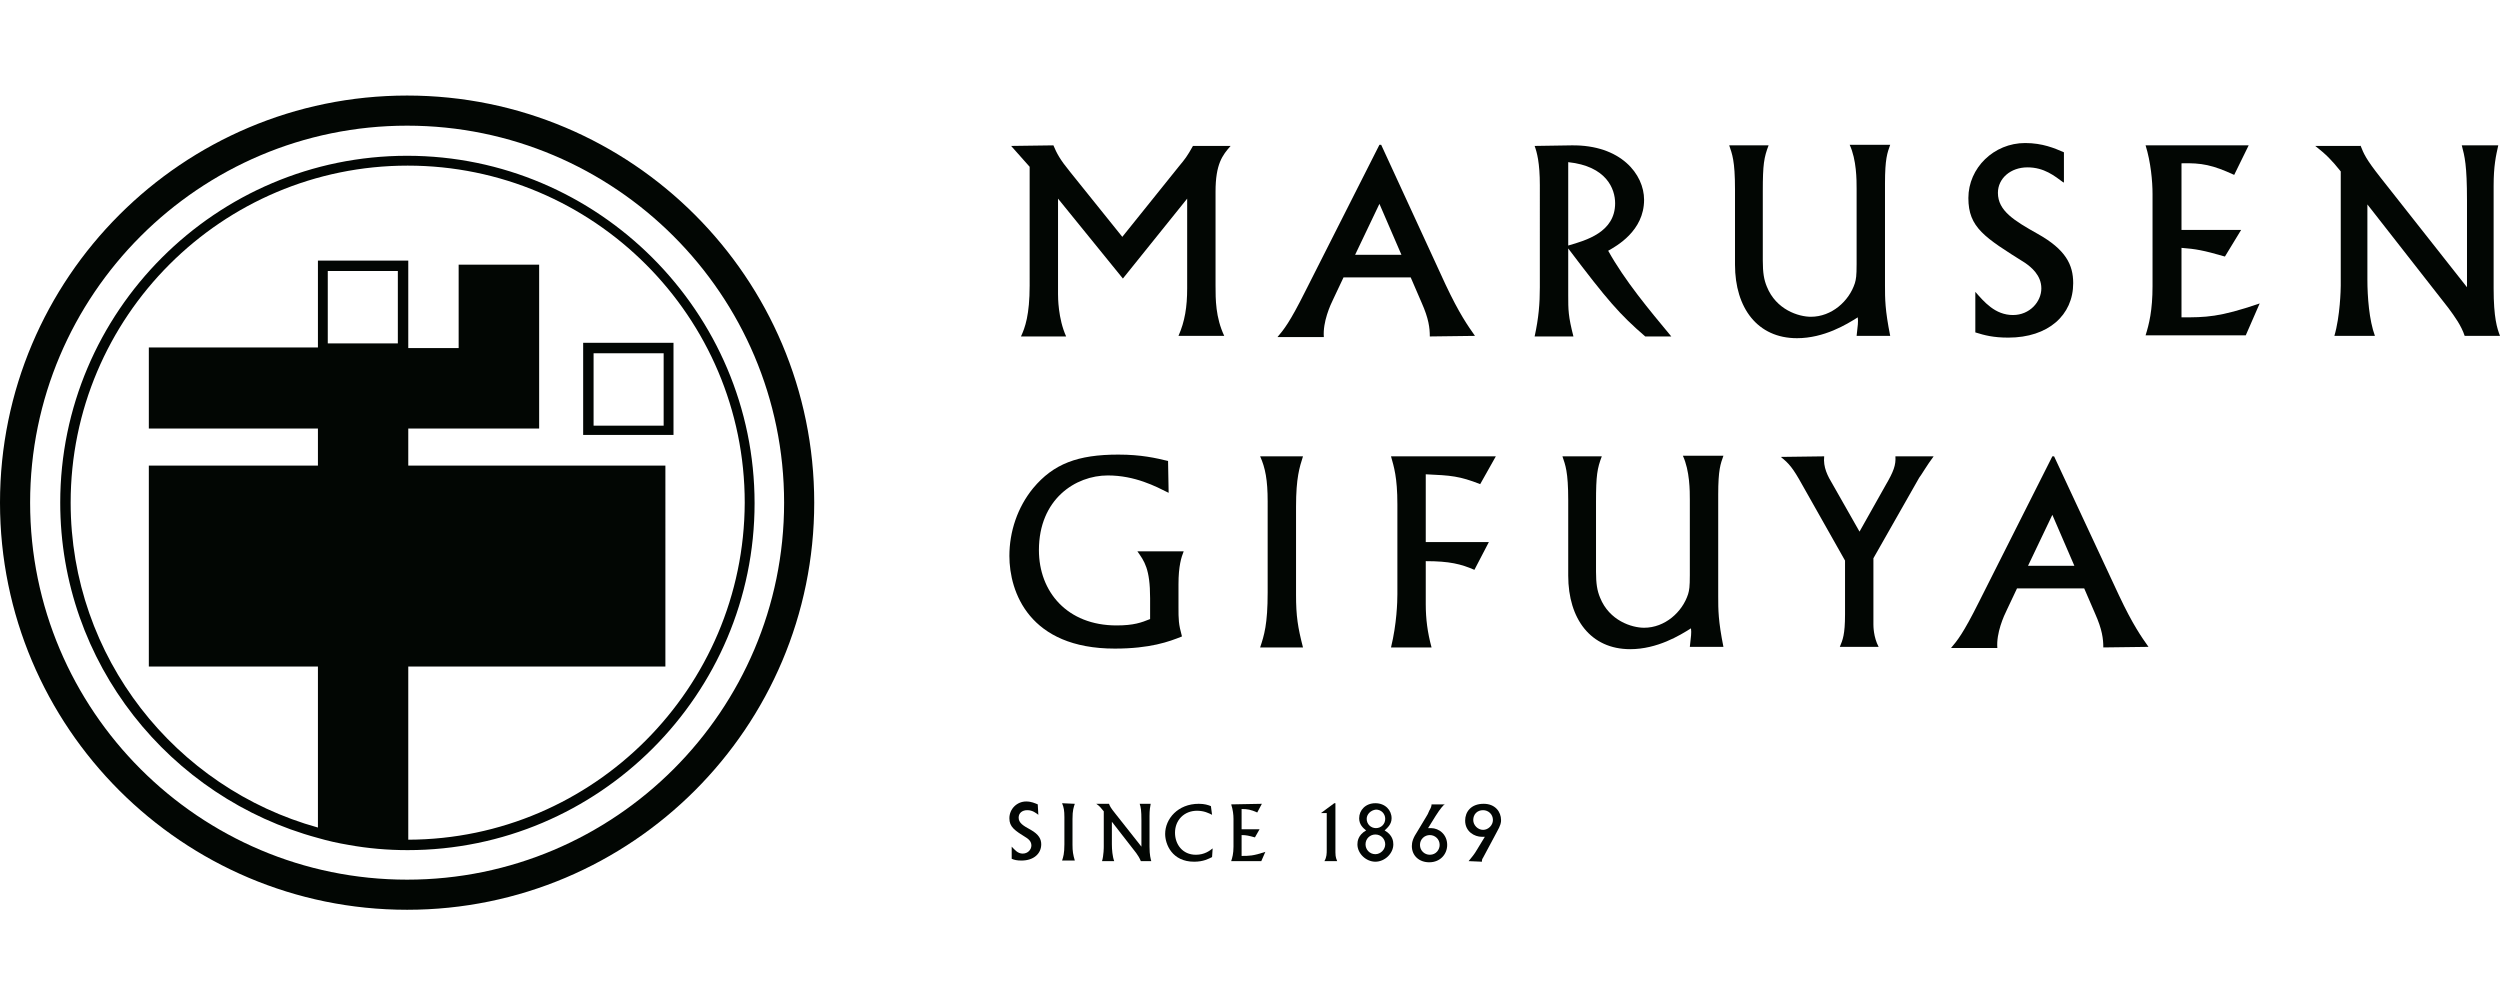<?xml version="1.0" encoding="utf-8"?>
<!-- Generator: Adobe Illustrator 24.0.3, SVG Export Plug-In . SVG Version: 6.00 Build 0)  -->
<svg version="1.1" id="レイヤー_1" xmlns="http://www.w3.org/2000/svg" xmlns:xlink="http://www.w3.org/1999/xlink" x="0px"
	 y="0px" viewBox="0 0 431.7 173.6" style="enable-background:new 0 0 431.7 173.6;" xml:space="preserve">
<style type="text/css">
	.st0{fill:#020603;}
</style>
<g>
	<path class="st0" d="M70.3,16.5C31.5,16.5,0,48,0,86.8s31.5,70.3,70.3,70.3s70.3-31.5,70.3-70.3S109.1,16.5,70.3,16.5z M70.3,151.9
		c-35.9,0-65.1-29.2-65.1-65.1c0-35.9,29.2-65.1,65.1-65.1s65.1,29.2,65.1,65.1C135.4,122.7,106.2,151.9,70.3,151.9z"/>
	<path class="st0" d="M70.3,26.9c-33,0-59.9,26.9-59.9,59.9c0,27.7,18.9,51,44.5,57.9c1.7,0.5,3.5,0.9,5.3,1.2
		c3.3,0.6,6.7,0.9,10.2,0.9c33,0,59.9-26.9,59.9-59.9S103.3,26.9,70.3,26.9z M56.6,59.2V46.8h12.1v12.5H56.6z M70.5,145v-29.9h44.4
		V80.4H70.5V74h22.6V45.7H79.2v14.4h-8.7V45H54.9v15H25.7V74h29.2v6.4H25.7v34.7h29.2v27.8c-24.6-6.8-42.7-29.4-42.7-56.1
		c0-32.1,26.1-58.2,58.2-58.2s58.2,26.1,58.2,58.2C128.5,118.8,102.5,144.9,70.5,145z"/>
	<path class="st0" d="M100.7,59.2v15.9h15.6V59.2H100.7z M114.6,73.5h-12.1V61h12.1V73.5z"/>
</g>
<g>
	<g>
		<path class="st0" d="M181.9,25.1c0.6,1.4,1.1,2.4,2.9,4.6l9,11.2l9.8-12.2c1-1.2,1.4-1.7,2.4-3.5h6.5c-1.4,1.6-2.6,3.1-2.6,7.9
			v16.2c0,2.4,0,5.5,1.5,8.7h-7.9c1.1-2.5,1.5-5,1.5-8.2V34.3l-11.1,13.8l-11.2-13.8v16.5c0,0.5,0,4.2,1.4,7.3h-7.8
			c0.7-1.5,1.5-3.7,1.5-8.8V28.8l-3.2-3.6L181.9,25.1L181.9,25.1z"/>
		<path class="st0" d="M249.6,49.1c2.4,5.1,3.9,7.2,5.1,8.9l-7.8,0.1c0-1.5-0.2-3.1-1.4-5.8l-1.9-4.4h-11.6l-1.7,3.6
			c-0.6,1.2-1.9,4.1-1.7,6.7h-8c1.1-1.3,2.1-2.5,4.8-7.9L238.2,25h0.3L249.6,49.1z M234,44h8l-3.8-8.8L234,44z"/>
		<path class="st0" d="M265.9,32c0-3.9-0.5-5.7-0.9-6.8l6.4-0.1c8.5-0.1,12.5,5,12.5,9.4c0,5.4-4.8,8-6.2,8.8
			c2.9,5.2,7,10.1,10.9,14.8h-4.5c-4.4-3.8-6.5-6.2-13.3-15.2V51c0,2.5,0,3.6,0.9,7.1h-6.7c0.7-3.2,0.9-5.7,0.9-8.5L265.9,32
			L265.9,32z M270.8,42.4c3.1-0.9,8.1-2.3,8.1-7.3c0-2.5-1.5-6.4-8.1-7.1V42.4z"/>
		<path class="st0" d="M305.4,25.1c-0.8,2.1-1,3.3-1,7.9v12c0,2.1,0.2,3.3,0.7,4.5c1.6,4,5.5,5.2,7.6,5.2c3.6,0,6.6-2.7,7.6-5.8
			c0.2-0.7,0.3-1.2,0.3-3.3v-13c0-1.5,0-5-1.2-7.6h7c-0.5,1.4-0.9,2.4-0.9,6.7v17.6c0,2.3,0,4.2,0.9,8.7h-5.8
			c0.2-1.9,0.3-2.3,0.2-3.2c-1.9,1.2-5.8,3.6-10.5,3.6c-6.8,0-10.7-5.2-10.7-12.7v-13c0-5-0.5-6.1-1-7.6L305.4,25.1L305.4,25.1z"/>
		<path class="st0" d="M356.3,31.5c-1.5-1.1-3.3-2.6-6.2-2.6c-2.9,0-5.1,1.9-5.1,4.4c0,3.1,2.8,4.8,6.9,7.1c4.8,2.7,6.1,5.3,6.1,8.5
			c0,5.5-4.3,9.4-11.2,9.4c-2.6,0-4.1-0.4-5.7-0.9v-7c1.5,1.7,3.4,4,6.5,4c2.9,0,4.9-2.3,4.9-4.6c0-2.3-1.8-3.7-2.8-4.4
			c-7-4.4-9.8-6.1-9.8-11.2c0-5.2,4.4-9.5,9.8-9.5c3,0,5.1,0.9,6.7,1.6V31.5z"/>
		<path class="st0" d="M388.3,25.1l-2.5,5.1c-3.7-1.7-5.6-2.1-9.1-2v11.5H387l-2.8,4.6c-3.8-1.1-5-1.3-7.5-1.5v12
			c4.2,0,6.5,0,13.5-2.4l-2.4,5.5h-17.3c0.6-1.9,1.2-4.3,1.2-8.5V33.5c0-2.2-0.3-5.5-1.2-8.4L388.3,25.1L388.3,25.1z"/>
		<path class="st0" d="M407.6,25.1c0.6,1.5,0.9,2.3,3.5,5.6L426,49.6v-15c0-6.1-0.4-7.6-0.9-9.5h6.3c-0.4,1.8-0.8,3.5-0.8,7v17.7
			c0,5.1,0.6,6.9,1.1,8.2h-6.1c-0.6-1.8-1.7-3.3-2.8-4.8l-14-17.9v13c0,2.9,0.3,7,1.3,9.7h-7c1-3.4,1.1-8.1,1.1-8.7V29.6
			c-1.6-2-2.5-2.9-4.4-4.4H407.6z"/>
	</g>
	<g>
		<path class="st0" d="M201.8,85.1c-2.2-1.1-5.8-3-10.5-3c-5.6,0-11.9,4.1-11.9,12.9c0,7.2,4.9,13,13.4,13c3,0,4.3-0.5,5.8-1.1v-3.6
			c0-5.1-1-6.4-2.2-8.1h8c-0.4,1-0.9,2.5-0.9,5.7v3.9c0,2.2,0,2.9,0.6,5.1c-2.2,0.9-5.5,2.1-11.6,2.1c-14.8,0-18.2-9.8-18.2-16
			c0-4.2,1.4-8.4,4.1-11.7c3.5-4.2,7.7-5.8,14.7-5.8c4,0,6.5,0.6,8.6,1.1L201.8,85.1L201.8,85.1z"/>
		<path class="st0" d="M225,78.8c-0.6,1.9-1.2,3.7-1.2,8.7v15.2c0,3.7,0.3,5.6,1.2,9.1h-7.4c0.7-2.1,1.3-4,1.3-9.5V86.6
			c0-3.7-0.4-5.8-1.3-7.8H225z"/>
		<path class="st0" d="M258.3,78.8l-2.7,4.8c-3.6-1.4-5-1.5-9.4-1.7v11.7h10.9l-2.5,4.8c-2.3-1-4.3-1.5-8.4-1.5v7.4
			c0,2.6,0.3,4.9,1,7.5h-7c1-4.1,1.1-7.9,1.1-9.2V87.1c0-4.7-0.6-6.5-1.1-8.3L258.3,78.8L258.3,78.8z"/>
		<path class="st0" d="M276.6,78.8c-0.8,2.1-1,3.3-1,7.9v12c0,2.1,0.2,3.3,0.7,4.5c1.6,4,5.5,5.2,7.6,5.2c3.6,0,6.6-2.7,7.6-5.8
			c0.2-0.7,0.3-1.2,0.3-3.3v-13c0-1.5,0-5-1.2-7.6h7c-0.5,1.4-0.9,2.4-0.9,6.7v17.6c0,2.3,0,4.2,0.9,8.7h-5.8
			c0.2-1.9,0.3-2.3,0.2-3.2c-1.9,1.2-5.8,3.6-10.5,3.6c-6.8,0-10.7-5.2-10.7-12.7v-13c0-5-0.5-6.1-1-7.6L276.6,78.8L276.6,78.8z"/>
		<path class="st0" d="M315,78.8c-0.2,1.9,0.6,3.4,1.5,4.9l4.6,8.1l4.5-8c1.4-2.4,1.8-3.5,1.7-5l6.6,0c-1.2,1.6-2.1,3.2-2.5,3.7
			l-7.9,13.9v11.4c0,0.3,0,2.2,0.9,3.9h-6.7c0.5-1.2,0.9-2.1,0.9-5.6v-9.3l-7.4-13.1c-1.6-2.9-2.3-3.7-3.7-4.8L315,78.8z"/>
		<path class="st0" d="M365.9,102.8c2.4,5.1,3.9,7.2,5.1,8.9l-7.8,0.1c0-1.5-0.2-3.1-1.4-5.8l-1.9-4.4h-11.6l-1.7,3.6
			c-0.6,1.2-1.9,4.1-1.7,6.7h-8c1.1-1.3,2.1-2.5,4.8-7.9l12.7-25.2h0.3L365.9,102.8z M350.2,97.7h8l-3.8-8.8L350.2,97.7z"/>
	</g>
	<g>
		<path class="st0" d="M179.3,140.7c-0.4-0.3-1-0.8-1.9-0.8c-0.9,0-1.5,0.5-1.5,1.3c0,0.9,0.8,1.4,2.1,2.1c1.4,0.8,1.8,1.6,1.8,2.5
			c0,1.6-1.3,2.8-3.4,2.8c-0.8,0-1.2-0.1-1.7-0.3v-2.1c0.5,0.5,1,1.2,1.9,1.2c0.9,0,1.5-0.7,1.5-1.4c0-0.7-0.5-1.1-0.8-1.3
			c-2.1-1.3-3-1.9-3-3.4c0-1.6,1.3-2.9,2.9-2.9c0.9,0,1.5,0.3,2,0.5L179.3,140.7L179.3,140.7z"/>
		<path class="st0" d="M185.6,138.8c-0.2,0.6-0.4,1.1-0.4,2.6v4.5c0,1.1,0.1,1.7,0.4,2.7h-2.2c0.2-0.6,0.4-1.2,0.4-2.8v-4.7
			c0-1.1-0.1-1.7-0.4-2.4L185.6,138.8L185.6,138.8z"/>
		<path class="st0" d="M191.5,138.8c0.2,0.5,0.3,0.7,1.1,1.7l4.5,5.7v-4.5c0-1.8-0.1-2.3-0.3-2.9h1.9c-0.1,0.5-0.2,1.1-0.2,2.1v5.3
			c0,1.5,0.2,2.1,0.3,2.5h-1.8c-0.2-0.5-0.5-1-0.8-1.4l-4.2-5.4v3.9c0,0.9,0.1,2.1,0.4,2.9h-2.1c0.3-1,0.3-2.4,0.3-2.6v-6
			c-0.5-0.6-0.7-0.9-1.3-1.3L191.5,138.8L191.5,138.8z"/>
		<path class="st0" d="M209.3,140.7c-0.6-0.3-1.4-0.7-2.6-0.7c-2.2,0-3.8,1.6-3.8,3.8c0,2,1.3,3.8,3.6,3.8c1.5,0,2.4-0.7,2.9-1.1
			l-0.1,1.5c-0.6,0.3-1.5,0.8-3.1,0.8c-3.8,0-5-3-5-4.8c0-2.6,2.2-5.2,5.8-5.2c1,0,1.6,0.2,2.1,0.4L209.3,140.7L209.3,140.7z"/>
		<path class="st0" d="M217.9,138.8l-0.8,1.5c-1.1-0.5-1.7-0.6-2.7-0.6v3.5h3.1l-0.8,1.4c-1.1-0.3-1.5-0.4-2.3-0.4v3.6
			c1.3,0,2,0,4.1-0.7l-0.7,1.6h-5.2c0.2-0.6,0.4-1.3,0.4-2.5v-4.8c0-0.7-0.1-1.6-0.4-2.5L217.9,138.8L217.9,138.8z"/>
		<path class="st0" d="M230.4,138.7h0.2v8.5c0,0.9,0.2,1.2,0.3,1.5h-2.2c0.4-0.7,0.4-1.3,0.4-2v-6.3l-1,0L230.4,138.7z"/>
		<path class="st0" d="M240.6,145.8c0,1.6-1.5,3-3.1,3c-1.6,0-3.1-1.4-3.1-3c0-0.5,0.1-1.6,1.5-2.4c-0.5-0.4-1.2-1-1.2-2.1
			c0-1.4,1.1-2.6,2.8-2.6c1.7,0,2.8,1.2,2.8,2.6c0,1.1-0.8,1.7-1.2,2.1C240.5,144.2,240.6,145.3,240.6,145.8z M237.5,144.1
			c-0.9,0-1.7,0.7-1.7,1.7c0,0.9,0.7,1.7,1.7,1.7c0.9,0,1.7-0.8,1.7-1.7C239.2,144.9,238.5,144.1,237.5,144.1L237.5,144.1z
			 M236,141.4c0,0.9,0.7,1.6,1.6,1.6c0.9,0,1.6-0.7,1.6-1.6c0-0.9-0.7-1.6-1.6-1.6C236.7,139.9,236,140.6,236,141.4z"/>
		<path class="st0" d="M249.5,138.8c-0.8,0.8-1.4,1.8-1.6,2.1l-1.3,2.1c0.1,0,0.4,0,0.5,0c1.4,0,2.8,1.1,2.8,2.9c0,1.6-1.2,3-3.1,3
			c-1.7,0-3-1.1-3-2.8c0-0.7,0.2-1.4,1-2.6l1.5-2.5c0.2-0.3,0.3-0.5,0.5-1c0.3-0.5,0.4-0.8,0.4-1.1H249.5z M245.2,145.9
			c0,1,0.8,1.7,1.7,1.7c1.1,0,1.7-0.9,1.7-1.7c0-1-0.8-1.7-1.7-1.7C246,144.2,245.2,144.9,245.2,145.9z"/>
		<path class="st0" d="M253.6,148.7c0.5-0.6,1-1.2,1.4-1.9l1.4-2.3c-0.1,0-0.3,0-0.5,0c-1.3,0-2.9-0.9-2.9-2.8c0-1.5,1-2.9,3.2-2.9
			c2,0,3,1.4,3,2.8c0,0.4,0,0.8-0.8,2.2l-2.3,4.3c-0.2,0.3-0.2,0.4-0.2,0.7L253.6,148.7L253.6,148.7z M254.4,141.6
			c0,0.9,0.8,1.7,1.7,1.7c0.9,0,1.7-0.8,1.7-1.7c0-1-0.8-1.7-1.7-1.7C255.1,139.9,254.4,140.6,254.4,141.6z"/>
	</g>
</g>
</svg>
